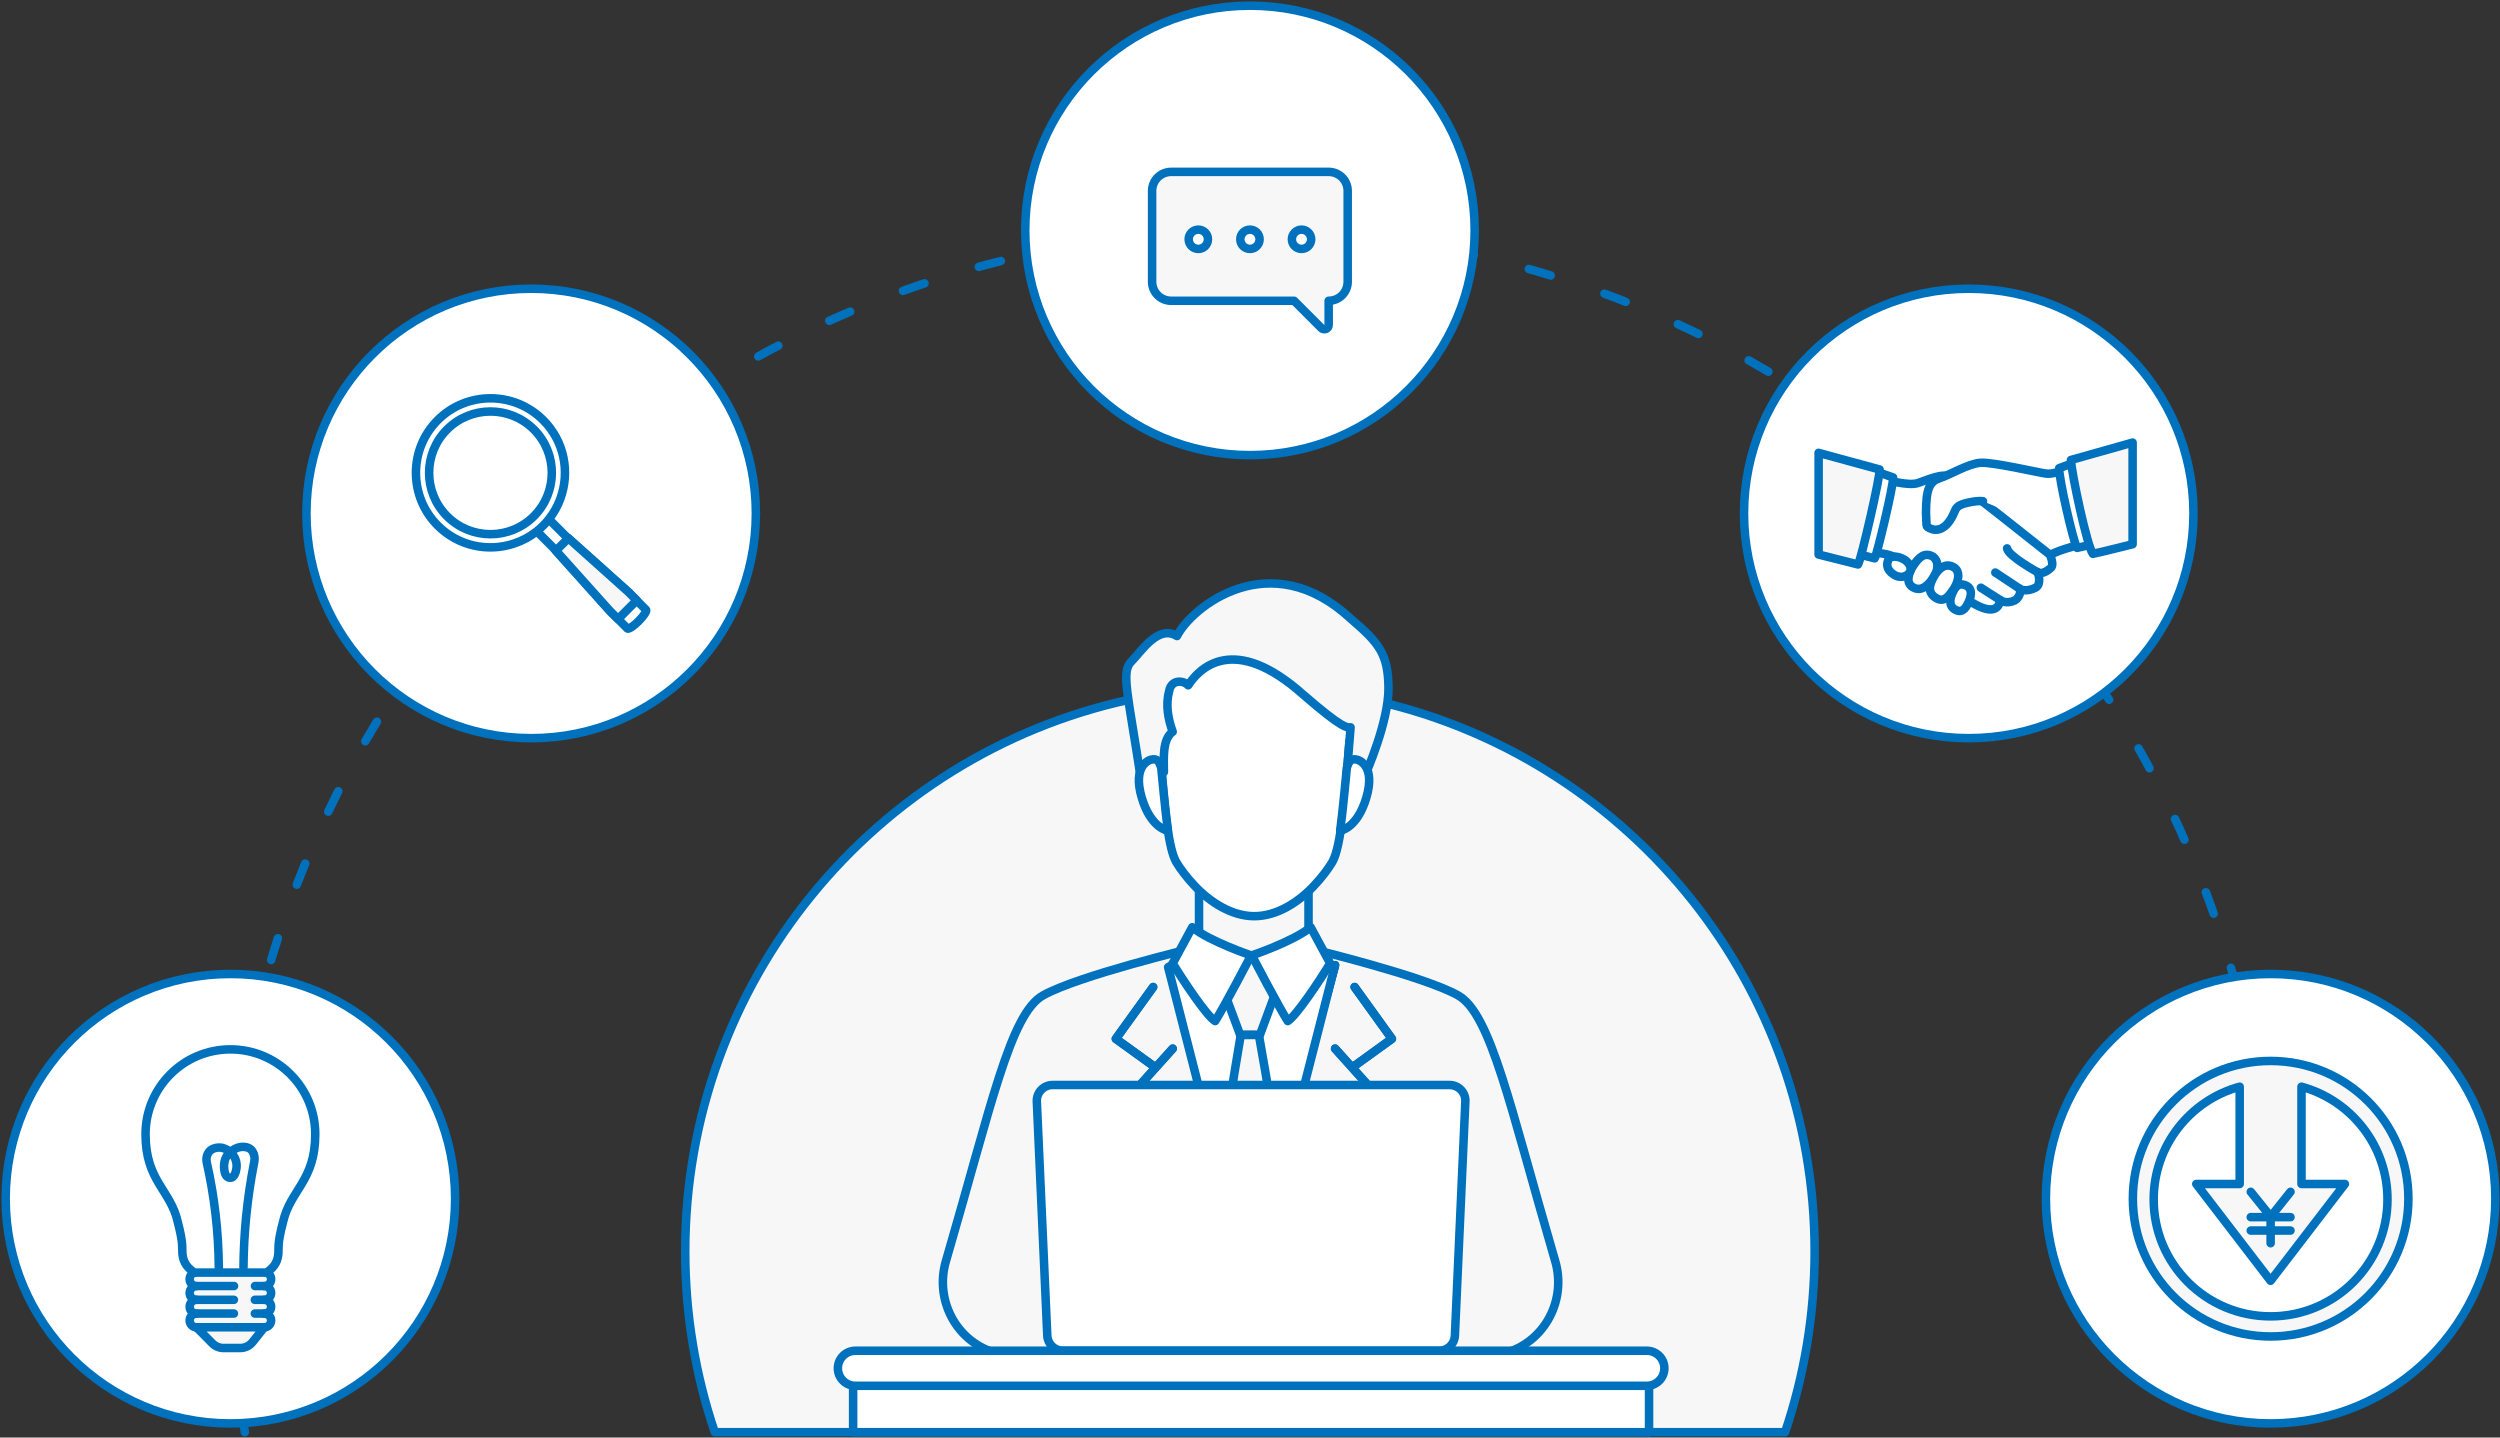 <svg width="440" height="253" viewBox="0 0 440 253" fill="none" xmlns="http://www.w3.org/2000/svg">
<rect x="0" y="0" width="440" height="253" fill="#333333" stroke="none"/>
<path d="M319.376 220.249C319.376 231.377 317.543 242.079 314.171 252.069H125.804C122.432 242.079 120.6 231.377 120.6 220.249C120.6 172.707 153.984 132.956 198.589 123.183C200.112 122.84 201.643 122.539 203.191 122.279C204.027 122.137 204.864 122.003 205.709 121.886C210.37 121.208 215.139 120.865 219.983 120.865C222.728 120.865 225.439 120.974 228.125 121.2C232.961 121.585 237.688 122.321 242.307 123.384C242.917 123.526 243.537 123.668 244.147 123.827C287.363 134.612 319.376 173.695 319.376 220.249Z" fill="#F7F7F7" stroke="#0071BC" stroke-width="1.5" stroke-linecap="round" stroke-linejoin="round"/>
<path d="M43.096 252.07C43.004 251.534 42.912 250.999 42.828 250.463C42.084 246.112 41.506 241.711 41.088 237.26C40.971 236.047 40.87 234.834 40.787 233.612C40.72 232.809 40.669 232.006 40.628 231.194C40.569 230.391 40.527 229.579 40.494 228.768C40.452 227.964 40.419 227.161 40.402 226.349C40.368 225.563 40.343 224.776 40.335 223.982C40.335 223.965 40.335 223.94 40.335 223.923C40.301 222.701 40.293 221.48 40.293 220.25C40.293 215.882 40.452 211.557 40.761 207.273C40.845 205.976 40.954 204.679 41.08 203.39C41.105 203.03 41.138 202.671 41.18 202.311C41.757 196.462 42.619 190.697 43.74 185.033C44.627 180.598 45.665 176.231 46.87 171.922C51.873 153.958 59.596 137.123 69.569 121.895C75.727 112.499 82.747 103.714 90.504 95.656C93.131 92.92 95.85 90.268 98.645 87.707C106.945 80.102 115.973 73.258 125.603 67.309C142.329 56.959 160.887 49.278 180.667 44.868C187.879 43.253 195.259 42.082 202.773 41.371C205.099 41.145 207.433 40.969 209.784 40.844C210.479 40.793 211.182 40.76 211.884 40.735C214.344 40.618 216.821 40.559 219.314 40.559C219.54 40.551 219.758 40.551 219.984 40.551C220.21 40.551 220.427 40.551 220.653 40.559C223.146 40.559 225.623 40.618 228.083 40.735C228.786 40.76 229.489 40.793 230.183 40.844C232.534 40.969 234.877 41.145 237.203 41.371C244.717 42.082 252.088 43.253 259.3 44.868C279.08 49.278 297.638 56.959 314.364 67.309C322.765 72.496 330.697 78.37 338.101 84.829C338.553 85.222 339.005 85.616 339.448 86.026C340.971 87.373 342.477 88.762 343.95 90.167C348.502 94.501 352.827 99.07 356.894 103.864C361.763 109.579 366.273 115.603 370.398 121.895C380.38 137.132 388.111 153.974 393.115 171.955C394.487 176.867 395.65 181.853 396.595 186.924C398.252 195.76 399.264 204.821 399.574 214.058C399.582 214.108 399.582 214.167 399.582 214.226C399.599 214.686 399.616 215.146 399.624 215.615C399.633 215.932 399.641 216.259 399.641 216.585C399.674 217.807 399.683 219.028 399.683 220.25C399.683 221.973 399.658 223.689 399.608 225.396C399.549 227.504 399.457 229.596 399.323 231.679C399.248 232.859 399.164 234.03 399.064 235.202C398.645 240.348 398.001 245.435 397.156 250.455C397.064 250.99 396.972 251.534 396.88 252.07" stroke="#0071BC" stroke-width="1.5" stroke-linecap="round" stroke-linejoin="round" stroke-dasharray="4 10"/>
<path d="M219.991 239.728H252.84C258.153 239.653 262.211 239 265.307 238.021C272.001 235.905 275.691 228.726 273.724 221.982C265.709 194.546 262.412 178.431 256.605 175.177C250.456 171.738 230.517 166.943 230.517 166.943L220.317 173.712L209.683 166.943C209.683 166.943 189.736 171.738 183.594 175.177C177.788 178.423 174.491 194.546 166.475 221.982C164.509 228.726 168.191 235.905 174.893 238.021C177.989 239 182.047 239.653 187.36 239.728H220.209H219.999H219.991Z" fill="#F7F7F7" stroke="#0071BC" stroke-width="1.5" stroke-linecap="round" stroke-linejoin="round"/>
<path d="M234.976 169.865C234.976 169.865 223.572 211.834 222.367 212.06" stroke="#0071BC" stroke-width="1.5" stroke-linecap="round" stroke-linejoin="round"/>
<path d="M238.415 173.721L244.975 182.832L238.047 187.836" stroke="#0071BC" stroke-width="1.5" stroke-linecap="round" stroke-linejoin="round"/>
<path d="M234.976 184.557L244.246 194.873C244.246 194.873 232.683 212.118 231.746 212.059" stroke="#0071BC" stroke-width="1.5" stroke-linecap="round" stroke-linejoin="round"/>
<path d="M234.976 169.865C234.976 169.865 223.572 211.834 222.367 212.06" stroke="#0071BC" stroke-width="1.5" stroke-linecap="round" stroke-linejoin="round"/>
<path d="M238.415 173.721L244.975 182.832L238.047 187.836" stroke="#0071BC" stroke-width="1.5" stroke-linecap="round" stroke-linejoin="round"/>
<path d="M234.976 184.557L244.246 194.873C244.246 194.873 232.683 212.118 231.746 212.059" stroke="#0071BC" stroke-width="1.5" stroke-linecap="round" stroke-linejoin="round"/>
<path d="M206.395 169.865C206.395 169.865 217.799 211.834 219.004 212.06" stroke="#0071BC" stroke-width="1.5" stroke-linecap="round" stroke-linejoin="round"/>
<path d="M202.955 173.721L196.387 182.832L203.315 187.836" stroke="#0071BC" stroke-width="1.5" stroke-linecap="round" stroke-linejoin="round"/>
<path d="M206.394 184.557L197.123 194.873C197.123 194.873 208.686 212.118 209.623 212.059" stroke="#0071BC" stroke-width="1.5" stroke-linecap="round" stroke-linejoin="round"/>
<path d="M206.395 169.865C206.395 169.865 217.799 211.834 219.004 212.06" stroke="#0071BC" stroke-width="1.5" stroke-linecap="round" stroke-linejoin="round"/>
<path d="M202.955 173.721L196.387 182.832L203.315 187.836" stroke="#0071BC" stroke-width="1.5" stroke-linecap="round" stroke-linejoin="round"/>
<path d="M206.394 184.557L197.123 194.873C197.123 194.873 208.686 212.118 209.623 212.059" stroke="#0071BC" stroke-width="1.5" stroke-linecap="round" stroke-linejoin="round"/>
<path d="M205.592 170.223L209.114 168.189H220.268V227.579L205.592 170.223Z" fill="white" stroke="#0071BC" stroke-width="1.5" stroke-linecap="round" stroke-linejoin="round"/>
<path d="M234.878 170.232L231.347 168.207H220.193V227.588L234.878 170.232Z" fill="white" stroke="#0071BC" stroke-width="1.5" stroke-linecap="round" stroke-linejoin="round"/>
<path d="M211.029 156.879V164.116" stroke="#0071BC" stroke-width="1.5" stroke-linecap="round" stroke-linejoin="round"/>
<path d="M230.299 156.879V164.116" stroke="#0071BC" stroke-width="1.5" stroke-linecap="round" stroke-linejoin="round"/>
<path d="M213.055 168.199L215.674 175.169L218.267 182.13L219.991 182.122L221.74 182.147L224.325 175.177L226.894 168.208L219.991 168.216L213.055 168.199Z" fill="#F7F7F7"/>
<path d="M213.055 168.199L215.674 175.169L218.267 182.13L219.991 182.122L221.74 182.147L224.325 175.177L226.894 168.208L219.991 168.216L213.055 168.199Z" stroke="#0071BC" stroke-width="1.5" stroke-linecap="round" stroke-linejoin="round"/>
<path d="M225.193 203.692L223.98 196.513L222.817 189.317L221.562 182.146L218.374 182.163L217.303 188.572L216.291 195.007L215.203 201.433" fill="#F7F7F7"/>
<path d="M225.193 203.692L223.98 196.513L222.817 189.317L221.562 182.146L218.374 182.163L217.303 188.572L216.291 195.007L215.203 201.433" stroke="#0071BC" stroke-width="1.5" stroke-linecap="round" stroke-linejoin="round"/>
<path d="M185.259 190.963H255.132C256.714 190.963 257.977 192.285 257.902 193.858L256.061 235.074C255.994 236.555 254.772 237.726 253.291 237.726H187.091C185.61 237.726 184.389 236.555 184.322 235.074L182.481 193.858C182.414 192.277 183.669 190.963 185.251 190.963H185.259Z" fill="white" stroke="#0071BC" stroke-width="1.5" stroke-linecap="round" stroke-linejoin="round"/>
<path d="M290.232 242.75H150.15V252.071H290.232V242.75Z" fill="white" stroke="#0071BC" stroke-width="1.5" stroke-linecap="round" stroke-linejoin="round"/>
<path d="M289.84 237.729H150.554C148.849 237.729 147.467 239.111 147.467 240.816C147.467 242.521 148.849 243.903 150.554 243.903H289.84C291.546 243.903 292.928 242.521 292.928 240.816C292.928 239.111 291.546 237.729 289.84 237.729Z" fill="white" stroke="#0071BC" stroke-width="1.5" stroke-linecap="round" stroke-linejoin="round"/>
<path d="M230.675 163.193L234.114 169.552C232.424 172.339 228.148 178.823 226.642 179.71C224.977 177.083 220.316 168.147 220.316 168.147C220.316 168.147 227.529 165.729 230.683 163.202L230.675 163.193Z" fill="white" stroke="#0071BC" stroke-width="1.5" stroke-linecap="round" stroke-linejoin="round"/>
<path d="M209.833 163.193L206.395 169.552C208.085 172.339 212.36 178.823 213.866 179.71C215.531 177.083 220.192 168.147 220.192 168.147C220.192 168.147 212.979 165.729 209.825 163.202L209.833 163.193Z" fill="white" stroke="#0071BC" stroke-width="1.5" stroke-linecap="round" stroke-linejoin="round"/>
<path d="M235.235 114.192C219.932 109.724 204.812 114.351 203.574 119.304C202.327 124.257 204.377 135.126 204.377 135.126C204.988 142.556 205.683 149.459 207.021 151.726C207.699 152.873 208.854 154.42 210.259 155.91C212.979 158.796 216.786 161.248 220.752 161.248C224.718 161.248 228.525 158.796 231.244 155.91C232.641 154.429 233.804 152.873 234.482 151.726C236.097 148.99 236.783 139.46 237.502 130.44C237.502 130.44 250.538 118.668 235.235 114.2V114.192Z" fill="white" stroke="#0071BC" stroke-width="1.5" stroke-linecap="round" stroke-linejoin="round"/>
<path d="M237.142 134.939C237.142 134.939 239.292 134.914 240.321 136.286C240.321 136.286 244.429 127.074 244.371 121.066C244.312 115.059 242.689 113.16 237.769 108.926C223.512 95.664 209.698 106.876 207.146 111.946C203.816 109.896 200.887 114.657 199.088 116.456C197.281 118.263 198.528 122.087 200.77 136.905C200.736 136.161 203.414 131.709 204.845 135.876C204.845 133.508 204.527 130.153 206.393 128.781C205.614 126.605 205.096 124.129 205.773 121.627C206.15 119.51 208.325 119.728 209.12 120.615C211.078 117.577 217.153 111.361 229.369 122.255C236.313 128.279 237.049 128.053 237.702 128.011C237.476 130.781 237.142 134.931 237.142 134.931V134.939Z" fill="#F7F7F7" stroke="#0071BC" stroke-width="1.5" stroke-linecap="round" stroke-linejoin="round"/>
<path d="M204.379 135.125C203.977 133.903 203.676 133.594 202.881 133.644C202.086 133.694 199.333 134.907 200.94 140.362C202.546 145.826 205.55 146.211 205.55 146.211C205.023 142.12 204.379 135.125 204.379 135.125Z" fill="white" stroke="#0071BC" stroke-width="1.5" stroke-linecap="round" stroke-linejoin="round"/>
<path d="M237.044 135.125C237.446 133.903 237.747 133.594 238.542 133.644C239.337 133.694 242.09 134.907 240.483 140.362C238.877 145.826 235.873 146.211 235.873 146.211C236.4 142.12 237.044 135.125 237.044 135.125Z" fill="white" stroke="#0071BC" stroke-width="1.5" stroke-linecap="round" stroke-linejoin="round"/>
<path d="M219.992 80.102C241.836 80.102 259.543 62.395 259.543 40.551C259.543 18.708 241.836 1 219.992 1C198.149 1 180.441 18.708 180.441 40.551C180.441 62.395 198.149 80.102 219.992 80.102Z" fill="white" stroke="#0071BC" stroke-width="1.5" stroke-linecap="round" stroke-linejoin="round"/>
<path d="M233.863 30.252H206.11C204.269 30.252 202.771 31.75 202.771 33.59V49.597C202.771 51.437 204.269 52.935 206.11 52.935H227.756L232.55 57.729C233.027 58.206 233.847 57.872 233.847 57.194V52.935H233.855C235.696 52.935 237.194 51.437 237.194 49.597V33.59C237.194 31.75 235.696 30.252 233.855 30.252H233.863Z" fill="#F7F7F7" stroke="#0071BC" stroke-width="1.5" stroke-linecap="round" stroke-linejoin="round"/>
<path d="M219.991 43.813C220.93 43.813 221.69 43.053 221.69 42.114C221.69 41.176 220.93 40.416 219.991 40.416C219.053 40.416 218.293 41.176 218.293 42.114C218.293 43.053 219.053 43.813 219.991 43.813Z" fill="white" stroke="#0071BC" stroke-width="1.5" stroke-linecap="round" stroke-linejoin="round"/>
<path d="M210.904 43.813C211.842 43.813 212.602 43.053 212.602 42.114C212.602 41.176 211.842 40.416 210.904 40.416C209.966 40.416 209.205 41.176 209.205 42.114C209.205 43.053 209.966 43.813 210.904 43.813Z" fill="white" stroke="#0071BC" stroke-width="1.5" stroke-linecap="round" stroke-linejoin="round"/>
<path d="M229.07 43.813C230.008 43.813 230.768 43.053 230.768 42.114C230.768 41.176 230.008 40.416 229.07 40.416C228.132 40.416 227.371 41.176 227.371 42.114C227.371 43.053 228.132 43.813 229.07 43.813Z" fill="white" stroke="#0071BC" stroke-width="1.5" stroke-linecap="round" stroke-linejoin="round"/>
<path d="M93.481 129.918C115.324 129.918 133.032 112.211 133.032 90.367C133.032 68.524 115.324 50.816 93.481 50.816C71.637 50.816 53.93 68.524 53.93 90.367C53.93 112.211 71.637 129.918 93.481 129.918Z" fill="white" stroke="#0071BC" stroke-width="1.5" stroke-linecap="round" stroke-linejoin="round"/>
<path d="M110.424 110.608L107.303 107.487L97.831 96.919L97.313 96.342L97.279 96.309L94.158 93.188L96.283 91.062L99.404 94.183L99.438 94.217L100.015 94.736L110.583 104.207L113.704 107.328C113.888 107.512 113.302 108.399 112.398 109.311C111.495 110.223 110.608 110.8 110.415 110.616L110.424 110.608Z" fill="white" stroke="#0071BC" stroke-width="1.5" stroke-linecap="round" stroke-linejoin="round"/>
<path d="M110.602 104.198L112.066 105.671L108.778 108.959L107.313 107.486L97.842 96.919L100.034 94.727L110.602 104.198Z" fill="#F7F7F7" stroke="#0071BC" stroke-width="1.5" stroke-linecap="round" stroke-linejoin="round"/>
<path d="M95.606 73.942C90.485 68.821 82.16 68.821 77.039 73.942C71.927 79.054 71.927 87.379 77.039 92.5C80.679 96.14 85.925 97.194 90.502 95.654C91.916 95.186 93.271 94.466 94.485 93.504C94.878 93.195 95.246 92.86 95.606 92.5C95.966 92.14 96.3 91.764 96.601 91.371C97.497 90.249 98.183 89.003 98.643 87.706C100.333 83.062 99.321 77.657 95.606 73.942ZM78.688 90.86C74.471 86.643 74.471 79.791 78.688 75.582C82.896 71.373 89.749 71.373 93.957 75.582C98.174 79.791 98.174 86.643 93.957 90.86C89.74 95.077 82.896 95.069 78.688 90.86Z" fill="white" stroke="#0071BC" stroke-width="1.5" stroke-linecap="round" stroke-linejoin="round"/>
<path d="M346.5 129.918C368.344 129.918 386.051 112.211 386.051 90.367C386.051 68.524 368.344 50.816 346.5 50.816C324.657 50.816 306.949 68.524 306.949 90.367C306.949 112.211 324.657 129.918 346.5 129.918Z" fill="white" stroke="#0071BC" stroke-width="1.5" stroke-linecap="round" stroke-linejoin="round"/>
<path d="M360.439 97.976C361.259 97.064 366.196 95.809 366.196 95.809L360.439 97.976Z" fill="white"/>
<path d="M360.439 97.976C361.259 97.064 366.196 95.809 366.196 95.809" stroke="#0071BC" stroke-width="1.5" stroke-linecap="round" stroke-linejoin="round"/>
<path d="M332.109 84.469C332.109 84.469 335.849 85.573 337.573 85.012C339.296 84.452 341.957 83.13 343.363 84.017C344.768 84.904 360.825 97.663 360.825 97.663C361.26 98.852 361.318 99.579 360.992 99.906C360.666 100.232 359.452 101.219 358.632 100.709C359.026 101.755 358.992 102.868 358.465 103.286C357.938 103.704 356.231 104.257 355.42 103.579C355.846 104.508 355.051 105.294 354.892 105.47C354.733 105.646 353.294 106.44 352.073 105.637C351.872 106.332 351.462 108.758 346.843 105.922C342.225 103.085 334.368 98.098 332.268 97.613C330.168 97.128 328.402 97.237 328.402 97.237C328.402 94.35 332.109 84.477 332.109 84.477V84.469Z" fill="white" stroke="#0071BC" stroke-width="1.5" stroke-linecap="round" stroke-linejoin="round"/>
<path d="M358.633 100.709C358.633 100.709 353.462 97.89 353.244 96.518L358.633 100.709Z" fill="white"/>
<path d="M358.633 100.709C358.633 100.709 353.462 97.89 353.244 96.518" stroke="#0071BC" stroke-width="1.5" stroke-linecap="round" stroke-linejoin="round"/>
<path d="M355.418 103.581L351.176 100.77" stroke="#0071BC" stroke-width="1.5" stroke-linecap="round" stroke-linejoin="round"/>
<path d="M352.063 105.63L348.633 103.438" stroke="#0071BC" stroke-width="1.5" stroke-linecap="round" stroke-linejoin="round"/>
<path d="M330.503 83.096L333.189 84.033C333.256 85.539 330.294 97.855 329.942 98.265C328.796 98.006 327.541 97.638 327.541 97.638L330.495 83.096H330.503Z" fill="white" stroke="#0071BC" stroke-width="1.5" stroke-linecap="round" stroke-linejoin="round"/>
<path d="M320.077 79.701V97.598L327.013 99.347C327.54 98.619 330.996 83.584 330.812 82.63C328.536 81.994 320.068 79.701 320.068 79.701H320.077Z" fill="#F7F7F7" stroke="#0071BC" stroke-width="1.5" stroke-linecap="round" stroke-linejoin="round"/>
<path d="M340.217 97.975C341.037 98.577 341.438 99.941 340.175 101.807C338.912 103.673 337.682 104.024 336.56 103.288C335.439 102.551 335.832 100.895 336.795 99.481C337.757 98.058 338.744 97.121 340.217 97.983V97.975Z" fill="white" stroke="#0071BC" stroke-width="1.5" stroke-linecap="round" stroke-linejoin="round"/>
<path d="M334.737 98.267C336.042 98.845 336.511 99.932 336.159 100.644C335.808 101.355 334.595 101.991 333.239 101.079C331.884 100.167 332.068 99.146 332.352 98.535C332.637 97.924 333.607 97.765 334.737 98.267Z" fill="white" stroke="#0071BC" stroke-width="1.5" stroke-linecap="round" stroke-linejoin="round"/>
<path d="M343.73 99.756C345.278 100.543 344.55 102.635 343.848 103.647C343.145 104.659 342.258 106.274 340.626 105.178C338.995 104.082 339.806 102.551 340.3 101.614C340.794 100.677 342.024 98.894 343.722 99.756H343.73Z" fill="white" stroke="#0071BC" stroke-width="1.5" stroke-linecap="round" stroke-linejoin="round"/>
<path d="M345.772 102.952C347.479 103.504 346.768 105.361 346.467 105.972C346.166 106.583 345.571 108.039 344.208 107.353C342.844 106.667 343.245 105.269 343.605 104.441C343.965 103.613 344.509 102.542 345.772 102.952Z" fill="white" stroke="#0071BC" stroke-width="1.5" stroke-linecap="round" stroke-linejoin="round"/>
<path d="M365.09 94.92L362.756 82.846C362.756 82.846 361.342 83.49 360.145 83.357C358.949 83.223 350.791 81.307 348.599 81.449C346.407 81.591 343.185 83.574 341.462 84.135C339.738 84.695 338.96 85.75 338.977 90.343C339.161 92.878 338.809 92.552 339.721 93.012C340.633 93.472 342.616 93.556 344.064 89.9C344.44 88.912 345.461 88.678 346.432 88.452C347.11 88.31 348.164 88.101 349.009 88.218" fill="white"/>
<path d="M365.09 94.92L362.756 82.846C362.756 82.846 361.342 83.49 360.145 83.357C358.949 83.223 350.791 81.307 348.599 81.449C346.407 81.591 343.185 83.574 341.462 84.135C339.738 84.695 338.96 85.75 338.977 90.343C339.161 92.878 338.809 92.552 339.721 93.012C340.633 93.472 342.616 93.556 344.064 89.9C344.44 88.912 345.461 88.678 346.432 88.452C347.11 88.31 348.164 88.101 349.009 88.218" stroke="#0071BC" stroke-width="1.5" stroke-linecap="round" stroke-linejoin="round"/>
<path d="M364.741 81.541L362.423 82.394C362.289 83.968 364.933 95.539 365.569 96.426C366.372 96.25 367.795 95.924 367.795 95.924L364.749 81.541H364.741Z" fill="white" stroke="#0071BC" stroke-width="1.5" stroke-linecap="round" stroke-linejoin="round"/>
<path d="M375.34 77.894L364.488 80.957C364.572 83.249 367.35 96.227 368.346 97.473C369.559 97.248 375.34 95.783 375.34 95.783V77.894Z" fill="#F7F7F7" stroke="#0071BC" stroke-width="1.5" stroke-linecap="round" stroke-linejoin="round"/>
<path d="M399.631 250.522C421.475 250.522 439.182 232.814 439.182 210.971C439.182 189.128 421.475 171.42 399.631 171.42C377.788 171.42 360.08 189.128 360.08 210.971C360.08 232.814 377.788 250.522 399.631 250.522Z" fill="white" stroke="#0071BC" stroke-width="1.5" stroke-linecap="round" stroke-linejoin="round"/>
<path d="M399.631 235.22C413.022 235.22 423.878 224.364 423.878 210.972C423.878 197.581 413.022 186.725 399.631 186.725C386.239 186.725 375.383 197.581 375.383 210.972C375.383 224.364 386.239 235.22 399.631 235.22Z" fill="#F7F7F7" stroke="#0071BC" stroke-width="1.5" stroke-linecap="round" stroke-linejoin="round"/>
<path d="M405.062 191.26V208.379H412.701L399.623 225.422L386.546 208.379H394.185V191.26C385.458 193.644 379.049 201.635 379.049 211.106C379.049 222.469 388.261 231.681 399.623 231.681C410.986 231.681 420.198 222.469 420.198 211.106C420.198 201.627 413.789 193.644 405.062 191.26Z" fill="white" stroke="#0071BC" stroke-width="1.5" stroke-linecap="round" stroke-linejoin="round"/>
<path d="M396.133 209.758L399.647 214.134L403.128 209.758" stroke="#0071BC" stroke-width="1.5" stroke-linecap="round" stroke-linejoin="round"/>
<path d="M399.631 218.805V214.061" stroke="#0071BC" stroke-width="1.5" stroke-linecap="round" stroke-linejoin="round"/>
<path d="M403.128 214.219H396.133" stroke="#0071BC" stroke-width="1.5" stroke-linecap="round" stroke-linejoin="round"/>
<path d="M403.128 216.578H396.133" stroke="#0071BC" stroke-width="1.5" stroke-linecap="round" stroke-linejoin="round"/>
<path d="M40.551 250.522C62.395 250.522 80.102 232.814 80.102 210.971C80.102 189.128 62.395 171.42 40.551 171.42C18.708 171.42 1 189.128 1 210.971C1 232.814 18.708 250.522 40.551 250.522Z" fill="white" stroke="#0071BC" stroke-width="1.5" stroke-linecap="round" stroke-linejoin="round"/>
<path d="M46.885 223.98C46.767 223.939 46.65 223.922 46.516 223.922H34.585C34.459 223.922 34.334 223.939 34.217 223.98" fill="#F7F7F7"/>
<path d="M46.885 223.98C46.767 223.939 46.65 223.922 46.516 223.922H34.585C34.459 223.922 34.334 223.939 34.217 223.98" stroke="#0071BC" stroke-width="1.5" stroke-linecap="round" stroke-linejoin="round"/>
<path d="M34.216 223.982C33.73 224.133 33.379 224.593 33.379 225.129V225.145C33.379 225.806 33.923 226.35 34.584 226.35C33.923 226.35 33.379 226.894 33.379 227.555V227.572C33.379 228.233 33.923 228.768 34.584 228.768C33.923 228.768 33.379 229.312 33.379 229.973V229.99C33.379 230.651 33.923 231.195 34.584 231.195C33.923 231.195 33.379 231.73 33.379 232.391V232.408C33.379 233.069 33.923 233.613 34.584 233.613H46.515C47.176 233.613 47.72 233.069 47.72 232.408V232.391C47.72 231.73 47.176 231.195 46.515 231.195C47.176 231.195 47.72 230.651 47.72 229.99V229.973C47.72 229.312 47.176 228.768 46.515 228.768C47.176 228.768 47.72 228.225 47.72 227.572V227.555C47.72 226.894 47.176 226.35 46.515 226.35C47.176 226.35 47.72 225.806 47.72 225.145V225.129C47.72 224.593 47.369 224.141 46.883 223.982" fill="#F7F7F7"/>
<path d="M34.216 223.982C33.73 224.133 33.379 224.593 33.379 225.129V225.145C33.379 225.806 33.923 226.35 34.584 226.35C33.923 226.35 33.379 226.894 33.379 227.555V227.572C33.379 228.233 33.923 228.768 34.584 228.768C33.923 228.768 33.379 229.312 33.379 229.973V229.99C33.379 230.651 33.923 231.195 34.584 231.195C33.923 231.195 33.379 231.73 33.379 232.391V232.408C33.379 233.069 33.923 233.613 34.584 233.613H46.515C47.176 233.613 47.72 233.069 47.72 232.408V232.391C47.72 231.73 47.176 231.195 46.515 231.195C47.176 231.195 47.72 230.651 47.72 229.99V229.973C47.72 229.312 47.176 228.768 46.515 228.768C47.176 228.768 47.72 228.225 47.72 227.572V227.555C47.72 226.894 47.176 226.35 46.515 226.35C47.176 226.35 47.72 225.806 47.72 225.145V225.129C47.72 224.593 47.369 224.141 46.883 223.982" stroke="#0071BC" stroke-width="1.5" stroke-linecap="round" stroke-linejoin="round"/>
<path d="M34.586 233.612L37.364 236.423C37.891 236.959 38.602 237.252 39.355 237.252H42.275C43.129 237.252 43.932 236.867 44.459 236.197L46.517 233.604H34.586V233.612Z" fill="#F7F7F7" stroke="#0071BC" stroke-width="1.5" stroke-linecap="round" stroke-linejoin="round"/>
<path d="M34.586 226.342H41.188" stroke="#0071BC" stroke-width="1.5" stroke-linecap="round" stroke-linejoin="round"/>
<path d="M34.586 228.768H41.162" stroke="#0071BC" stroke-width="1.5" stroke-linecap="round" stroke-linejoin="round"/>
<path d="M34.586 231.186H41.171" stroke="#0071BC" stroke-width="1.5" stroke-linecap="round" stroke-linejoin="round"/>
<path d="M46.515 226.342H44.875" stroke="#0071BC" stroke-width="1.5" stroke-linecap="round" stroke-linejoin="round"/>
<path d="M46.519 228.768H44.853" stroke="#0071BC" stroke-width="1.5" stroke-linecap="round" stroke-linejoin="round"/>
<path d="M46.519 231.186H44.853" stroke="#0071BC" stroke-width="1.5" stroke-linecap="round" stroke-linejoin="round"/>
<path d="M34.217 223.981C33.087 223.203 32.309 222.358 32.125 220.818C31.991 219.731 32.351 219.12 31.28 215.045C30.008 209.406 25.615 207.866 25.615 199.625C25.615 195.5 27.289 191.768 29.991 189.065C32.694 186.363 36.425 184.689 40.55 184.689C48.8 184.689 55.486 191.375 55.486 199.625C55.486 207.875 51.093 209.406 49.821 215.045C48.742 219.12 49.102 219.731 48.976 220.818C48.792 222.366 48.022 223.211 46.884 223.981H34.225H34.217Z" fill="white" stroke="#0071BC" stroke-width="1.5" stroke-linecap="round" stroke-linejoin="round"/>
<path d="M38.509 223.088C38.468 216.863 37.756 210.654 36.384 204.563C36.351 204.404 36.334 204.237 36.334 204.078C36.334 203.634 36.451 203.199 36.711 202.823C36.803 202.689 36.911 202.563 37.037 202.463C37.639 201.986 38.593 201.852 39.288 202.07C39.764 202.22 40.175 202.455 40.526 202.756C41.329 203.45 41.756 204.488 41.622 205.584C41.547 206.211 41.254 207.299 40.543 207.299C39.697 207.299 39.488 206.32 39.447 205.642C39.371 204.438 39.672 203.484 40.526 202.747C40.752 202.555 41.011 202.379 41.321 202.22C42.04 201.844 42.91 201.71 43.689 202.019C44.04 202.162 44.274 202.379 44.458 202.672C44.776 203.183 44.86 203.802 44.768 204.396C44.132 207.609 43.647 210.838 43.329 214.085C43.036 217.072 42.877 220.067 42.852 223.071" stroke="#0071BC" stroke-width="1.5" stroke-linecap="round" stroke-linejoin="round"/>
</svg>

